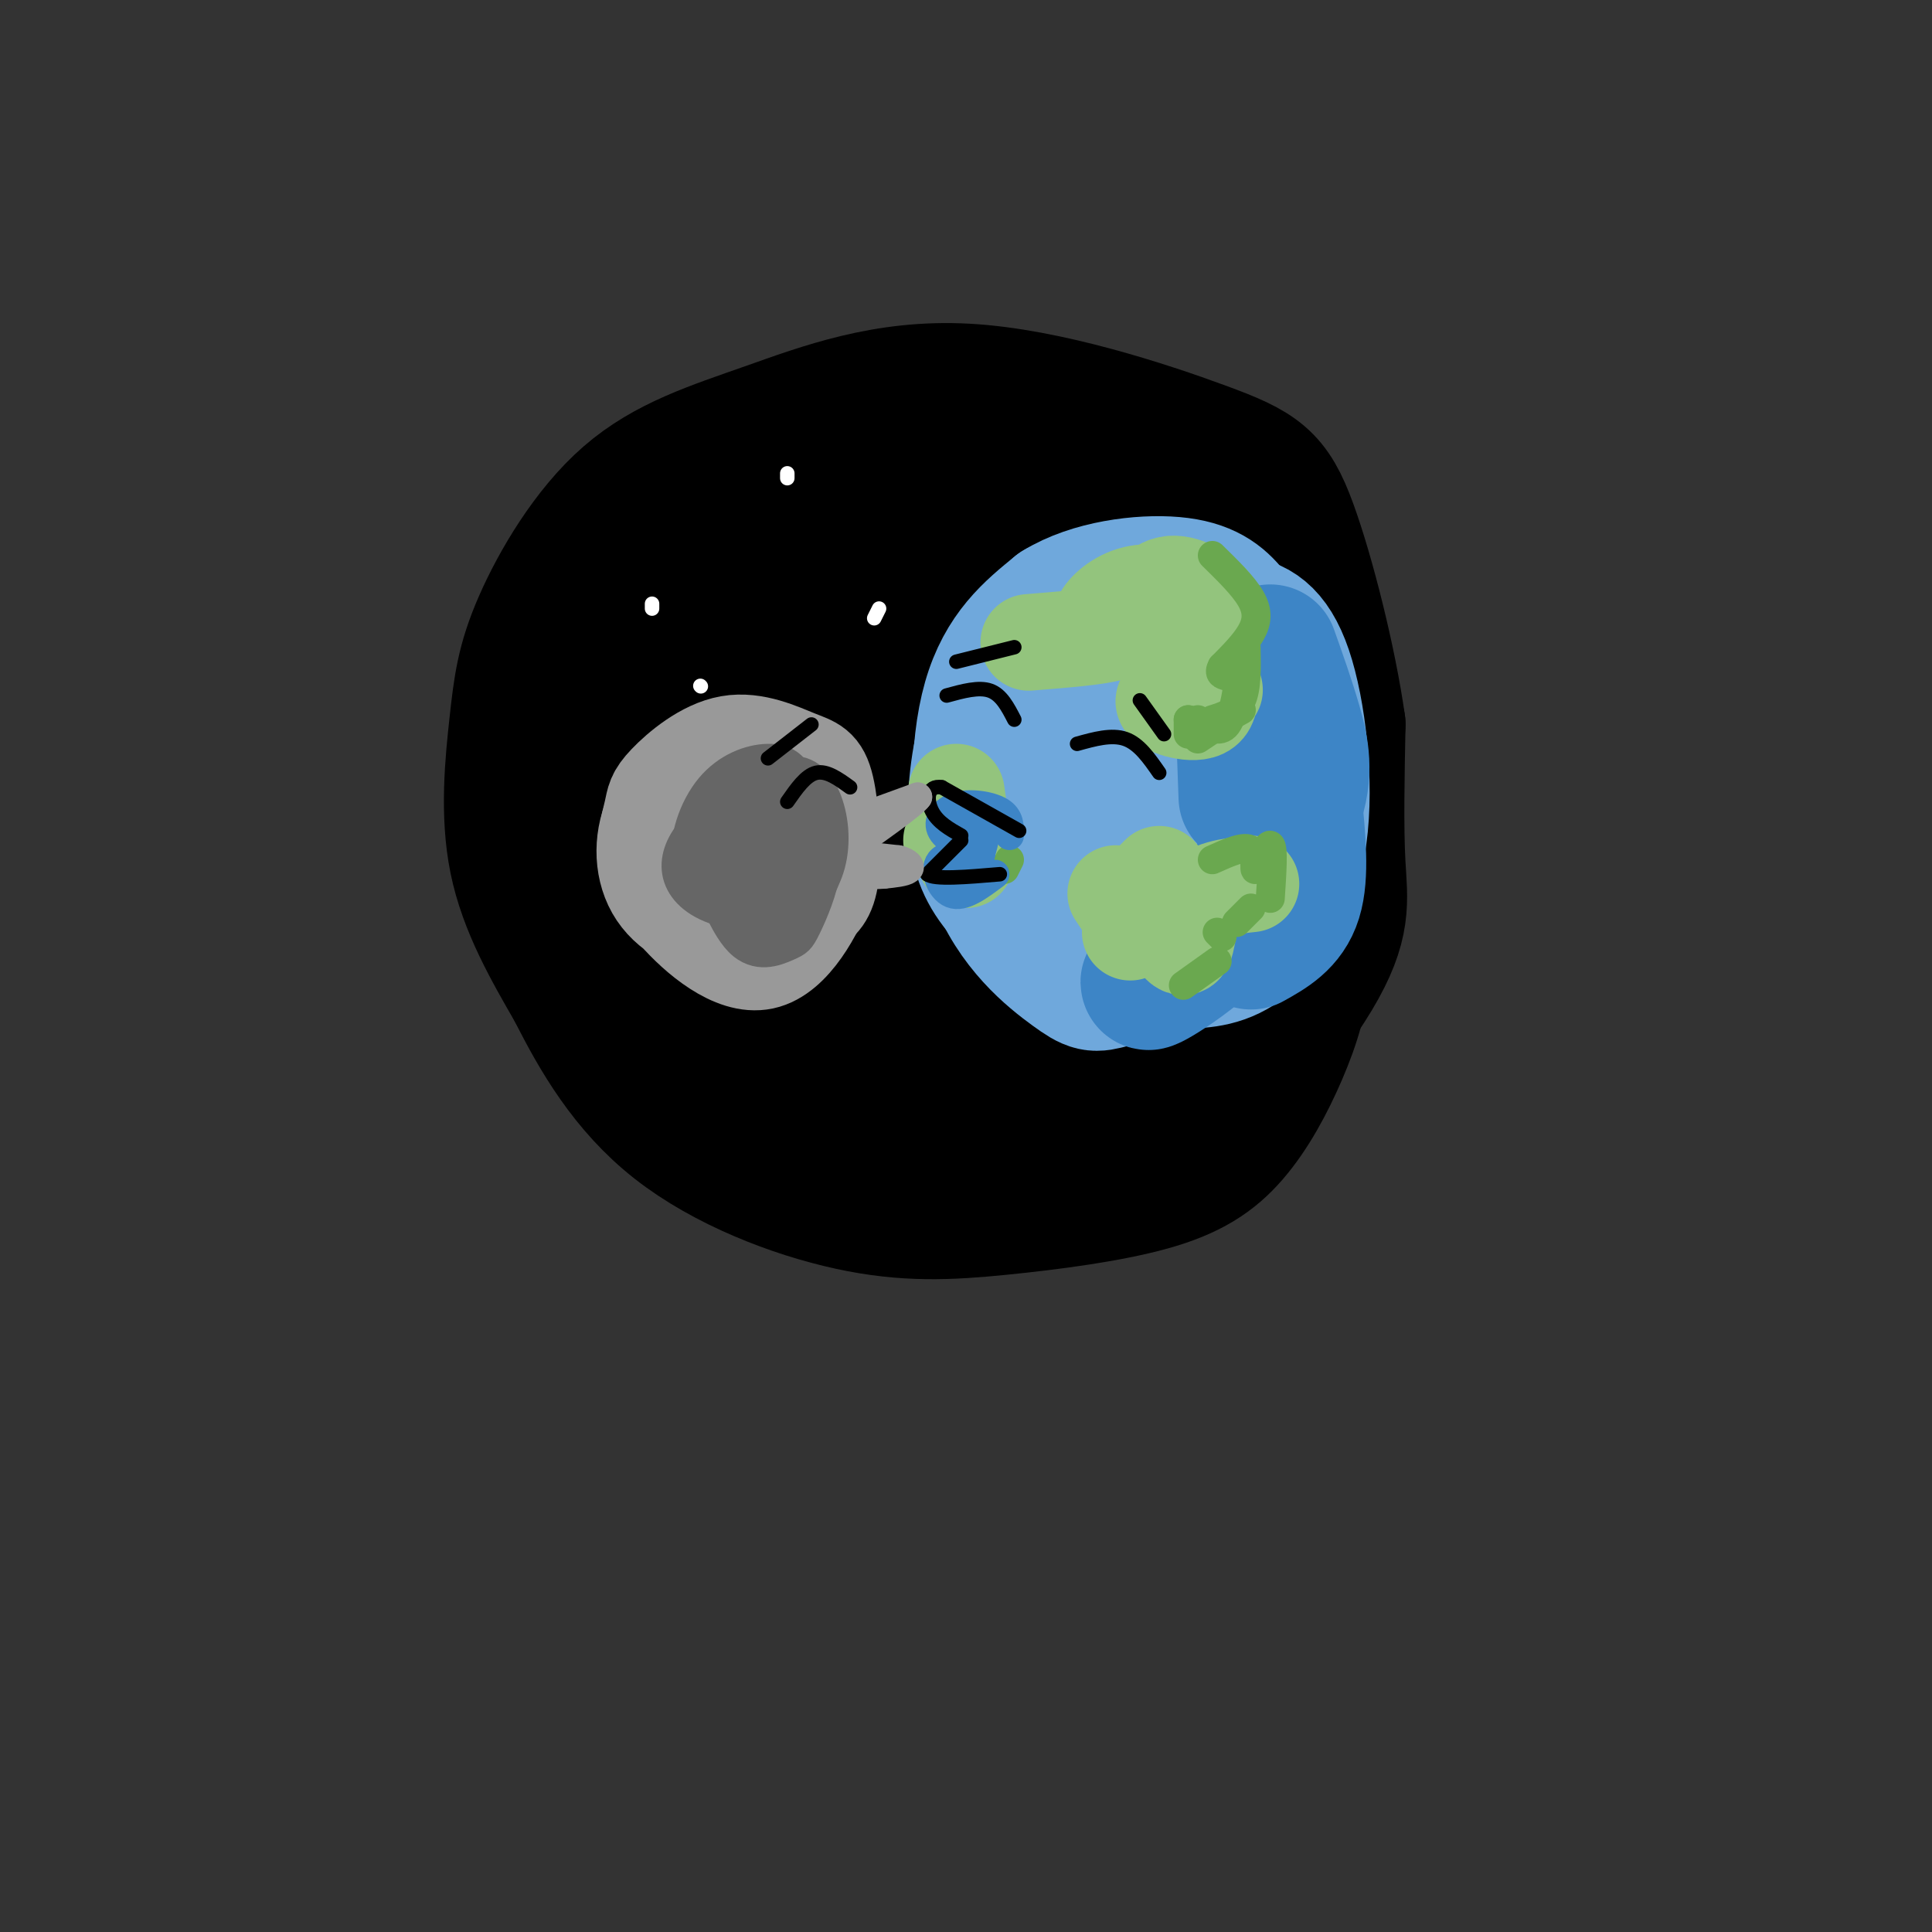 <svg viewBox='0 0 400 400' version='1.1' xmlns='http://www.w3.org/2000/svg' xmlns:xlink='http://www.w3.org/1999/xlink'><rect x="0" y="0" width="400" height="400" fill="#333333" stroke="none"/><g fill='none' stroke='rgb(0,0,0)' stroke-width='28' stroke-linecap='round' stroke-linejoin='round'><path d='M192,186c2.500,-0.493 4.999,-0.985 7,-3c2.001,-2.015 3.502,-5.552 0,-8c-3.502,-2.448 -12.009,-3.808 -16,-2c-3.991,1.808 -3.466,6.783 -1,11c2.466,4.217 6.873,7.675 11,9c4.127,1.325 7.972,0.516 11,-3c3.028,-3.516 5.237,-9.738 3,-14c-2.237,-4.262 -8.919,-6.565 -14,-8c-5.081,-1.435 -8.560,-2.002 -11,-1c-2.440,1.002 -3.840,3.572 -3,7c0.840,3.428 3.920,7.714 7,12'/><path d='M186,186c3.329,3.959 8.151,7.855 13,9c4.849,1.145 9.724,-0.462 14,-5c4.276,-4.538 7.953,-12.007 10,-18c2.047,-5.993 2.464,-10.508 -1,-15c-3.464,-4.492 -10.808,-8.959 -16,-11c-5.192,-2.041 -8.233,-1.656 -11,-2c-2.767,-0.344 -5.262,-1.419 -11,0c-5.738,1.419 -14.719,5.331 -20,9c-5.281,3.669 -6.863,7.096 -8,12c-1.137,4.904 -1.831,11.287 0,17c1.831,5.713 6.187,10.758 10,14c3.813,3.242 7.085,4.681 10,6c2.915,1.319 5.474,2.516 12,1c6.526,-1.516 17.018,-5.747 24,-10c6.982,-4.253 10.452,-8.530 13,-11c2.548,-2.470 4.173,-3.134 6,-8c1.827,-4.866 3.857,-13.934 3,-21c-0.857,-7.066 -4.601,-12.131 -8,-16c-3.399,-3.869 -6.454,-6.542 -10,-9c-3.546,-2.458 -7.585,-4.702 -13,-6c-5.415,-1.298 -12.208,-1.649 -19,-2'/><path d='M184,120c-7.065,0.939 -15.228,4.287 -21,8c-5.772,3.713 -9.155,7.793 -12,14c-2.845,6.207 -5.153,14.543 -4,23c1.153,8.457 5.769,17.037 11,24c5.231,6.963 11.079,12.311 16,15c4.921,2.689 8.915,2.721 15,2c6.085,-0.721 14.261,-2.194 22,-5c7.739,-2.806 15.040,-6.946 20,-11c4.960,-4.054 7.578,-8.024 9,-10c1.422,-1.976 1.646,-1.959 2,-9c0.354,-7.041 0.837,-21.141 -3,-33c-3.837,-11.859 -11.996,-21.477 -16,-27c-4.004,-5.523 -3.855,-6.952 -10,-8c-6.145,-1.048 -18.585,-1.714 -27,-1c-8.415,0.714 -12.804,2.808 -22,11c-9.196,8.192 -23.199,22.484 -30,31c-6.801,8.516 -6.401,11.258 -6,14'/><path d='M128,158c-1.081,5.679 -0.783,12.876 2,20c2.783,7.124 8.050,14.175 11,18c2.950,3.825 3.582,4.425 9,7c5.418,2.575 15.621,7.125 25,10c9.379,2.875 17.932,4.075 29,3c11.068,-1.075 24.649,-4.426 31,-6c6.351,-1.574 5.470,-1.371 8,-6c2.530,-4.629 8.469,-14.090 11,-21c2.531,-6.910 1.654,-11.269 2,-14c0.346,-2.731 1.915,-3.835 0,-13c-1.915,-9.165 -7.315,-26.392 -11,-35c-3.685,-8.608 -5.657,-8.597 -7,-12c-1.343,-3.403 -2.059,-10.218 -16,-12c-13.941,-1.782 -41.108,1.471 -54,4c-12.892,2.529 -11.509,4.335 -14,7c-2.491,2.665 -8.854,6.190 -14,14c-5.146,7.810 -9.073,19.905 -13,32'/><path d='M127,154c-2.458,7.675 -2.102,10.861 0,17c2.102,6.139 5.949,15.231 10,22c4.051,6.769 8.304,11.215 14,16c5.696,4.785 12.834,9.911 19,13c6.166,3.089 11.361,4.142 18,5c6.639,0.858 14.722,1.520 25,-1c10.278,-2.520 22.752,-8.223 32,-13c9.248,-4.777 15.270,-8.626 20,-20c4.730,-11.374 8.167,-30.271 9,-42c0.833,-11.729 -0.939,-16.289 -5,-24c-4.061,-7.711 -10.411,-18.572 -14,-24c-3.589,-5.428 -4.416,-5.424 -9,-7c-4.584,-1.576 -12.927,-4.732 -24,-6c-11.073,-1.268 -24.878,-0.648 -35,1c-10.122,1.648 -16.561,4.324 -23,7'/><path d='M164,98c-7.290,2.939 -14.013,6.786 -19,11c-4.987,4.214 -8.236,8.795 -12,18c-3.764,9.205 -8.044,23.033 -10,31c-1.956,7.967 -1.588,10.073 0,17c1.588,6.927 4.395,18.675 7,26c2.605,7.325 5.006,10.227 10,16c4.994,5.773 12.580,14.417 26,20c13.420,5.583 32.674,8.107 46,8c13.326,-0.107 20.723,-2.844 24,-3c3.277,-0.156 2.435,2.267 9,-5c6.565,-7.267 20.537,-24.226 27,-35c6.463,-10.774 5.418,-15.364 5,-23c-0.418,-7.636 -0.209,-18.318 0,-29'/><path d='M277,150c-1.819,-13.022 -6.368,-31.078 -10,-41c-3.632,-9.922 -6.349,-11.711 -18,-16c-11.651,-4.289 -32.237,-11.077 -49,-12c-16.763,-0.923 -29.702,4.018 -41,8c-11.298,3.982 -20.956,7.006 -29,14c-8.044,6.994 -14.476,17.957 -18,26c-3.524,8.043 -4.141,13.165 -5,21c-0.859,7.835 -1.960,18.381 0,28c1.960,9.619 6.980,18.309 12,27'/><path d='M119,205c4.814,9.578 10.850,20.024 21,28c10.150,7.976 24.415,13.482 36,16c11.585,2.518 20.490,2.046 31,1c10.510,-1.046 22.626,-2.667 31,-5c8.374,-2.333 13.008,-5.378 17,-10c3.992,-4.622 7.344,-10.821 10,-17c2.656,-6.179 4.616,-12.337 5,-20c0.384,-7.663 -0.808,-16.832 -2,-26'/></g>
<g fill='none' stroke='rgb(111,168,220)' stroke-width='28' stroke-linecap='round' stroke-linejoin='round'><path d='M246,146c-5.170,-1.875 -10.339,-3.750 -14,-4c-3.661,-0.250 -5.812,1.124 -9,3c-3.188,1.876 -7.411,4.256 -10,10c-2.589,5.744 -3.543,14.854 -3,21c0.543,6.146 2.584,9.327 5,12c2.416,2.673 5.208,4.836 8,7'/><path d='M223,195c5.186,0.459 14.152,-1.892 20,-5c5.848,-3.108 8.578,-6.972 11,-10c2.422,-3.028 4.537,-5.220 6,-10c1.463,-4.780 2.273,-12.148 1,-18c-1.273,-5.852 -4.630,-10.187 -7,-13c-2.370,-2.813 -3.753,-4.103 -8,-6c-4.247,-1.897 -11.356,-4.399 -17,-4c-5.644,0.399 -9.822,3.700 -14,7'/><path d='M215,136c-4.209,2.941 -7.732,6.792 -10,13c-2.268,6.208 -3.281,14.772 -3,21c0.281,6.228 1.857,10.118 5,14c3.143,3.882 7.852,7.755 13,10c5.148,2.245 10.736,2.861 16,0c5.264,-2.861 10.205,-9.200 13,-14c2.795,-4.800 3.445,-8.062 2,-12c-1.445,-3.938 -4.984,-8.554 -8,-11c-3.016,-2.446 -5.508,-2.723 -8,-3'/><path d='M235,154c-3.098,-0.622 -6.844,-0.676 -10,2c-3.156,2.676 -5.724,8.084 -5,12c0.724,3.916 4.738,6.341 8,7c3.262,0.659 5.771,-0.447 8,-2c2.229,-1.553 4.176,-3.554 4,-6c-0.176,-2.446 -2.475,-5.336 -5,-7c-2.525,-1.664 -5.274,-2.100 -8,-1c-2.726,1.100 -5.428,3.736 -5,7c0.428,3.264 3.985,7.156 7,9c3.015,1.844 5.489,1.638 7,0c1.511,-1.638 2.061,-4.710 2,-7c-0.061,-2.290 -0.732,-3.797 -3,-4c-2.268,-0.203 -6.134,0.899 -10,2'/><path d='M246,130c3.252,-0.694 6.504,-1.388 10,-1c3.496,0.388 7.236,1.856 10,10c2.764,8.144 4.552,22.962 3,34c-1.552,11.038 -6.443,18.297 -11,22c-4.557,3.703 -8.778,3.852 -13,4'/><path d='M245,199c-5.167,1.459 -11.583,3.106 -15,4c-3.417,0.894 -3.833,1.033 -8,-2c-4.167,-3.033 -12.083,-9.240 -16,-20c-3.917,-10.760 -3.833,-26.074 -1,-36c2.833,-9.926 8.417,-14.463 14,-19'/><path d='M219,126c6.952,-4.310 17.333,-5.583 24,-5c6.667,0.583 9.619,3.024 12,6c2.381,2.976 4.190,6.488 6,10'/></g>
<g fill='none' stroke='rgb(61,133,198)' stroke-width='28' stroke-linecap='round' stroke-linejoin='round'><path d='M263,135c1.778,5.000 3.556,10.000 5,15c1.444,5.000 2.556,10.000 0,17c-2.556,7.000 -8.778,16.000 -15,25'/><path d='M253,192c-7.048,7.286 -17.167,13.000 -15,11c2.167,-2.000 16.619,-11.714 23,-22c6.381,-10.286 4.690,-21.143 3,-32'/><path d='M257,137c0.000,0.000 1.000,28.000 1,28'/><path d='M268,166c0.750,7.583 1.500,15.167 0,20c-1.500,4.833 -5.250,6.917 -9,9'/></g>
<g fill='none' stroke='rgb(147,196,125)' stroke-width='20' stroke-linecap='round' stroke-linejoin='round'><path d='M251,130c0.846,-1.483 1.691,-2.967 0,-5c-1.691,-2.033 -5.919,-4.616 -9,-4c-3.081,0.616 -5.013,4.430 -4,6c1.013,1.570 4.973,0.896 7,0c2.027,-0.896 2.121,-2.013 0,-3c-2.121,-0.987 -6.456,-1.843 -10,-1c-3.544,0.843 -6.298,3.384 -7,5c-0.702,1.616 0.649,2.308 2,3'/><path d='M230,131c-2.500,0.833 -9.750,1.417 -17,2'/><path d='M249,137c1.238,4.399 2.476,8.798 0,10c-2.476,1.202 -8.667,-0.792 -8,-2c0.667,-1.208 8.190,-1.631 10,-2c1.810,-0.369 -2.095,-0.685 -6,-1'/><path d='M245,142c-1.167,-1.167 -1.083,-3.583 -1,-6'/><path d='M259,183c-4.423,0.476 -8.845,0.952 -11,4c-2.155,3.048 -2.042,8.667 -3,9c-0.958,0.333 -2.988,-4.619 -5,-6c-2.012,-1.381 -4.006,0.810 -6,3'/><path d='M240,181c0.000,0.000 -4.000,4.000 -4,4'/><path d='M235,191c0.000,0.000 -4.000,-6.000 -4,-6'/><path d='M201,173c0.000,0.000 -4.000,1.000 -4,1'/><path d='M198,164c0.000,0.000 2.000,14.000 2,14'/></g>
<g fill='none' stroke='rgb(106,168,79)' stroke-width='6' stroke-linecap='round' stroke-linejoin='round'><path d='M251,115c3.244,3.178 6.489,6.356 8,9c1.511,2.644 1.289,4.756 0,7c-1.289,2.244 -3.644,4.622 -6,7'/><path d='M253,138c-0.833,1.500 0.083,1.750 1,2'/><path d='M258,134c0.083,4.250 0.167,8.500 -1,11c-1.167,2.500 -3.583,3.250 -6,4'/><path d='M257,147c0.000,0.000 -9.000,5.000 -9,5'/><path d='M248,153c0.000,0.000 3.000,-2.000 3,-2'/><path d='M257,137c-0.750,5.500 -1.500,11.000 -3,13c-1.500,2.000 -3.750,0.500 -6,-1'/><path d='M246,149c0.000,0.000 0.000,3.000 0,3'/><path d='M246,149c0.000,0.000 1.000,3.000 1,3'/><path d='M251,178c3.357,-1.512 6.714,-3.024 8,-2c1.286,1.024 0.500,4.583 1,4c0.500,-0.583 2.286,-5.310 3,-5c0.714,0.310 0.357,5.655 0,11'/><path d='M259,188c0.000,0.000 -3.000,3.000 -3,3'/><path d='M252,193c0.000,0.000 1.000,1.000 1,1'/><path d='M252,199c0.000,0.000 -7.000,5.000 -7,5'/><path d='M209,178c0.000,0.000 -1.000,2.000 -1,2'/></g>
<g fill='none' stroke='rgb(61,133,198)' stroke-width='6' stroke-linecap='round' stroke-linejoin='round'><path d='M209,173c0.036,-1.881 0.071,-3.762 -2,-5c-2.071,-1.238 -6.250,-1.833 -9,-1c-2.750,0.833 -4.071,3.095 -3,5c1.071,1.905 4.536,3.452 8,5'/><path d='M203,177c-0.583,0.536 -6.042,-0.625 -8,1c-1.958,1.625 -0.417,6.036 2,7c2.417,0.964 5.708,-1.518 9,-4'/><path d='M203,177c0.798,-2.990 1.596,-5.980 1,-7c-0.596,-1.020 -2.585,-0.069 -3,1c-0.415,1.069 0.744,2.256 2,2c1.256,-0.256 2.607,-1.953 1,-3c-1.607,-1.047 -6.174,-1.442 -7,-1c-0.826,0.442 2.087,1.721 5,3'/><path d='M200,184c0.000,0.000 -4.000,-3.000 -4,-3'/></g>
<g fill='none' stroke='rgb(0,0,0)' stroke-width='3' stroke-linecap='round' stroke-linejoin='round'><path d='M211,172c0.000,0.000 -16.000,-9.000 -16,-9'/><path d='M195,163c-3.200,-0.511 -3.200,2.711 -2,5c1.200,2.289 3.600,3.644 6,5'/><path d='M199,174c0.000,0.000 -7.000,7.000 -7,7'/><path d='M192,181c1.333,1.167 8.167,0.583 15,0'/><path d='M240,160c-2.083,-3.000 -4.167,-6.000 -7,-7c-2.833,-1.000 -6.417,0.000 -10,1'/><path d='M210,149c-1.333,-2.583 -2.667,-5.167 -5,-6c-2.333,-0.833 -5.667,0.083 -9,1'/><path d='M241,152c0.000,0.000 -5.000,-7.000 -5,-7'/><path d='M198,137c0.000,0.000 12.000,-3.000 12,-3'/></g>
<g fill='none' stroke='rgb(153,153,153)' stroke-width='20' stroke-linecap='round' stroke-linejoin='round'><path d='M168,188c1.709,-1.063 3.417,-2.125 4,-7c0.583,-4.875 0.039,-13.562 -1,-18c-1.039,-4.438 -2.574,-4.628 -6,-6c-3.426,-1.372 -8.744,-3.926 -14,-3c-5.256,0.926 -10.450,5.331 -13,8c-2.550,2.669 -2.456,3.603 -3,6c-0.544,2.397 -1.727,6.256 -1,10c0.727,3.744 3.363,7.372 6,11'/><path d='M140,189c4.236,4.810 11.824,11.337 18,10c6.176,-1.337 10.938,-10.536 13,-16c2.062,-5.464 1.424,-7.191 0,-10c-1.424,-2.809 -3.636,-6.698 -5,-9c-1.364,-2.302 -1.882,-3.017 -5,-4c-3.118,-0.983 -8.835,-2.233 -14,-1c-5.165,1.233 -9.776,4.949 -12,10c-2.224,5.051 -2.060,11.437 1,16c3.060,4.563 9.017,7.304 14,7c4.983,-0.304 8.991,-3.652 13,-7'/><path d='M163,185c2.358,-2.400 1.755,-4.899 1,-8c-0.755,-3.101 -1.660,-6.802 -5,-9c-3.340,-2.198 -9.115,-2.891 -13,-1c-3.885,1.891 -5.882,6.368 -5,10c0.882,3.632 4.642,6.420 8,8c3.358,1.580 6.314,1.953 9,1c2.686,-0.953 5.103,-3.230 5,-7c-0.103,-3.770 -2.727,-9.033 -5,-12c-2.273,-2.967 -4.194,-3.640 -7,-2c-2.806,1.640 -6.495,5.591 -8,8c-1.505,2.409 -0.826,3.274 2,5c2.826,1.726 7.799,4.311 11,5c3.201,0.689 4.629,-0.517 5,-3c0.371,-2.483 -0.314,-6.241 -1,-10'/><path d='M160,170c-1.261,-3.266 -3.913,-6.433 -7,-7c-3.087,-0.567 -6.608,1.464 -9,5c-2.392,3.536 -3.655,8.577 -3,12c0.655,3.423 3.227,5.227 7,5c3.773,-0.227 8.747,-2.484 11,-5c2.253,-2.516 1.787,-5.290 0,-7c-1.787,-1.710 -4.893,-2.355 -8,-3'/></g>
<g fill='none' stroke='rgb(153,153,153)' stroke-width='6' stroke-linecap='round' stroke-linejoin='round'><path d='M179,169c0.000,0.000 11.000,-4.000 11,-4'/><path d='M190,165c-0.833,1.333 -8.417,6.667 -16,12'/><path d='M177,179c0.000,0.000 0.100,0.100 0.1,0.1'/><path d='M177,177c0.000,0.000 9.000,1.000 9,1'/><path d='M186,178c2.067,0.556 2.733,1.444 2,2c-0.733,0.556 -2.867,0.778 -5,1'/><path d='M183,181c-2.167,0.167 -5.083,0.083 -8,0'/><path d='M187,180c0.000,0.000 -11.000,1.000 -11,1'/></g>
<g fill='none' stroke='rgb(102,102,102)' stroke-width='6' stroke-linecap='round' stroke-linejoin='round'><path d='M165,189c-0.163,-6.506 -0.327,-13.013 -2,-16c-1.673,-2.987 -4.856,-2.455 -7,0c-2.144,2.455 -3.251,6.831 -2,10c1.251,3.169 4.858,5.130 7,5c2.142,-0.130 2.817,-2.350 3,-7c0.183,-4.650 -0.126,-11.731 -1,-16c-0.874,-4.269 -2.312,-5.726 -5,-5c-2.688,0.726 -6.625,3.636 -8,8c-1.375,4.364 -0.187,10.182 1,16'/><path d='M151,184c1.237,4.603 3.831,8.111 7,8c3.169,-0.111 6.914,-3.840 8,-10c1.086,-6.160 -0.485,-14.752 -2,-19c-1.515,-4.248 -2.974,-4.151 -5,-4c-2.026,0.151 -4.621,0.356 -7,2c-2.379,1.644 -4.543,4.726 -6,7c-1.457,2.274 -2.206,3.739 -1,9c1.206,5.261 4.367,14.316 8,18c3.633,3.684 7.738,1.996 10,1c2.262,-0.996 2.683,-1.302 4,-4c1.317,-2.698 3.531,-7.790 4,-12c0.469,-4.210 -0.808,-7.540 -2,-10c-1.192,-2.460 -2.299,-4.051 -5,-5c-2.701,-0.949 -6.996,-1.255 -10,-1c-3.004,0.255 -4.715,1.073 -6,3c-1.285,1.927 -2.142,4.964 -3,8'/><path d='M145,175c-0.251,3.677 0.621,8.870 3,12c2.379,3.130 6.267,4.197 10,5c3.733,0.803 7.313,1.343 9,-4c1.687,-5.343 1.482,-16.569 0,-23c-1.482,-6.431 -4.239,-8.067 -8,-8c-3.761,0.067 -8.525,1.838 -12,6c-3.475,4.162 -5.661,10.717 -5,16c0.661,5.283 4.168,9.296 9,10c4.832,0.704 10.988,-1.900 15,-6c4.012,-4.100 5.879,-9.697 6,-13c0.121,-3.303 -1.506,-4.312 -5,-5c-3.494,-0.688 -8.855,-1.054 -13,0c-4.145,1.054 -7.072,3.527 -10,6'/><path d='M144,171c-2.656,2.527 -4.297,5.845 -4,9c0.297,3.155 2.530,6.148 7,8c4.470,1.852 11.175,2.562 16,1c4.825,-1.562 7.769,-5.396 9,-10c1.231,-4.604 0.748,-9.978 -1,-14c-1.748,-4.022 -4.760,-6.692 -10,-5c-5.240,1.692 -12.707,7.746 -16,12c-3.293,4.254 -2.411,6.710 -1,9c1.411,2.290 3.353,4.415 5,6c1.647,1.585 3.001,2.630 6,3c2.999,0.370 7.643,0.066 11,-2c3.357,-2.066 5.427,-5.893 6,-10c0.573,-4.107 -0.352,-8.493 -3,-11c-2.648,-2.507 -7.021,-3.137 -10,-3c-2.979,0.137 -4.566,1.039 -6,4c-1.434,2.961 -2.717,7.980 -4,13'/><path d='M149,181c-0.210,2.882 1.265,3.588 4,5c2.735,1.412 6.728,3.529 10,2c3.272,-1.529 5.821,-6.703 6,-10c0.179,-3.297 -2.014,-4.717 -4,-6c-1.986,-1.283 -3.765,-2.428 -7,0c-3.235,2.428 -7.927,8.431 -8,12c-0.073,3.569 4.473,4.706 8,4c3.527,-0.706 6.037,-3.254 7,-6c0.963,-2.746 0.380,-5.691 -1,-8c-1.380,-2.309 -3.556,-3.984 -6,-5c-2.444,-1.016 -5.155,-1.375 -8,1c-2.845,2.375 -5.824,7.482 -5,11c0.824,3.518 5.453,5.447 9,5c3.547,-0.447 6.014,-3.271 7,-6c0.986,-2.729 0.493,-5.365 0,-8'/><path d='M161,172c-2.040,-1.417 -7.138,-0.959 -10,1c-2.862,1.959 -3.486,5.418 -3,8c0.486,2.582 2.083,4.285 5,4c2.917,-0.285 7.156,-2.559 9,-5c1.844,-2.441 1.295,-5.049 -1,-7c-2.295,-1.951 -6.335,-3.244 -9,-1c-2.665,2.244 -3.954,8.025 -3,11c0.954,2.975 4.150,3.144 7,3c2.850,-0.144 5.352,-0.603 7,-3c1.648,-2.397 2.440,-6.733 1,-9c-1.440,-2.267 -5.112,-2.464 -8,-2c-2.888,0.464 -4.990,1.588 -6,4c-1.010,2.412 -0.926,6.111 1,8c1.926,1.889 5.693,1.968 8,1c2.307,-0.968 3.153,-2.984 4,-5'/><path d='M163,180c1.060,-2.377 1.709,-5.821 1,-8c-0.709,-2.179 -2.777,-3.093 -5,-3c-2.223,0.093 -4.599,1.195 -6,3c-1.401,1.805 -1.825,4.315 -1,6c0.825,1.685 2.900,2.545 5,2c2.100,-0.545 4.225,-2.494 5,-6c0.775,-3.506 0.199,-8.569 -1,-11c-1.199,-2.431 -3.020,-2.230 -6,0c-2.980,2.230 -7.117,6.488 -7,10c0.117,3.512 4.490,6.278 8,5c3.510,-1.278 6.157,-6.600 5,-9c-1.157,-2.400 -6.119,-1.877 -9,0c-2.881,1.877 -3.680,5.108 -3,7c0.680,1.892 2.840,2.446 5,3'/><path d='M154,179c3.028,-0.182 8.099,-2.137 7,-4c-1.099,-1.863 -8.367,-3.633 -11,-2c-2.633,1.633 -0.632,6.671 1,8c1.632,1.329 2.895,-1.049 3,-3c0.105,-1.951 -0.947,-3.476 -2,-5'/></g>
<g fill='none' stroke='rgb(0,0,0)' stroke-width='3' stroke-linecap='round' stroke-linejoin='round'><path d='M176,163c-2.417,-1.750 -4.833,-3.500 -7,-3c-2.167,0.500 -4.083,3.250 -6,6'/><path d='M159,157c0.000,0.000 9.000,-7.000 9,-7'/></g>
<g fill='none' stroke='rgb(255,255,255)' stroke-width='3' stroke-linecap='round' stroke-linejoin='round'><path d='M163,98c0.000,0.000 0.000,1.000 0,1'/><path d='M135,125c0.000,0.000 0.000,1.000 0,1'/><path d='M145,142c0.000,0.000 0.100,0.100 0.1,0.1'/><path d='M182,126c0.000,0.000 -1.000,2.000 -1,2'/></g>
</svg>
